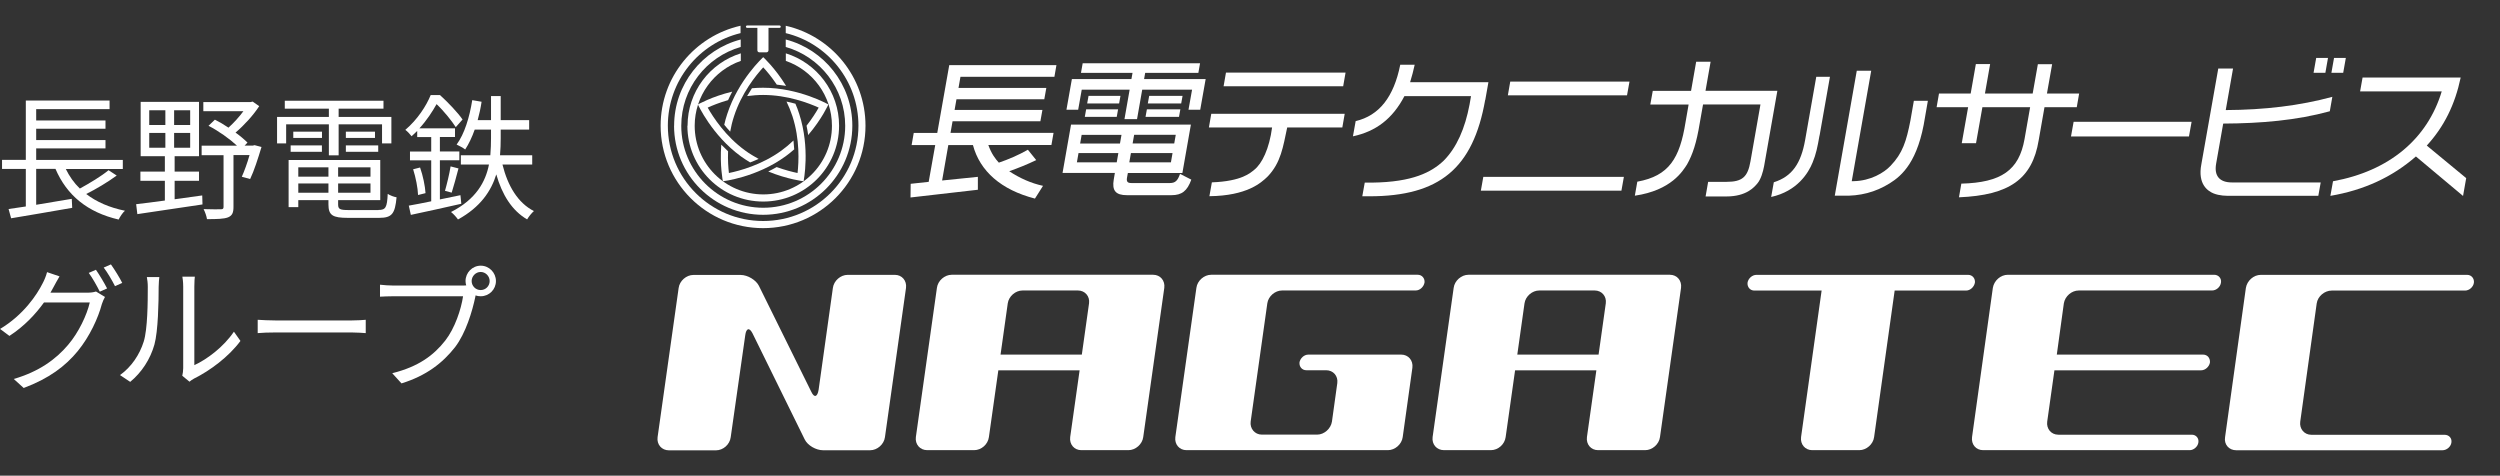 <?xml version="1.0" encoding="UTF-8"?><svg id="_レイヤー_2" xmlns="http://www.w3.org/2000/svg" viewBox="0 0 294.34 56"><rect x="0" y="0" width="294.34" height="56" fill="#333333" stroke="none"/><defs><style>.cls-1{fill:none;}.cls-1,.cls-2{stroke-width:0px;}.cls-2{fill:#fff;}</style></defs><g id="_ヘッダーとフッター"><rect class="cls-1" x="74.34" width="220" height="56"/><path class="cls-2" d="M99.81,32.36h5.55c.83,0,1.42.68,1.31,1.54l-2.48,17.57c-.11.85-.91,1.54-1.74,1.54h-5.55c-.83,0-1.82-.57-2.16-1.28l-6.15-12.5c-.37-.71-.74-.6-.85.26l-1.71,11.99c-.11.85-.88,1.54-1.74,1.54h-5.53c-.85,0-1.45-.68-1.34-1.54l2.48-17.57c.11-.85.91-1.54,1.74-1.54h5.55c.85,0,1.82.6,2.16,1.28l6.18,12.5c.34.71.71.6.85-.26l1.68-11.99c.11-.85.91-1.54,1.74-1.54"/><path class="cls-2" d="M127.11,43.6h-9.57l-1.11,7.86c-.11.85-.88,1.54-1.74,1.54h-5.52c-.85,0-1.45-.68-1.34-1.54l2.48-17.57c.11-.85.91-1.54,1.74-1.54h23.72c.83,0,1.42.68,1.31,1.54l-2.48,17.57c-.11.85-.91,1.54-1.74,1.54h-5.55c-.83,0-1.42-.68-1.31-1.54l1.11-7.86ZM117.8,41.75h9.57l.85-6.04c.11-.83-.48-1.51-1.31-1.51h-6.52c-.83,0-1.62.68-1.74,1.51l-.85,6.04Z"/><path class="cls-2" d="M152.99,42.69c.09-.51.54-.94,1.05-.94h10.94c.82,0,1.42.68,1.31,1.54l-1.14,8.17c-.11.85-.91,1.54-1.74,1.54h-23.72c-.83,0-1.42-.68-1.31-1.54l2.48-17.57c.11-.85.91-1.54,1.74-1.54h24.32c.51,0,.85.43.8.91-.09.51-.54.94-1.05.94h-15.72c-.83,0-1.62.68-1.74,1.51l-1.96,13.92c-.11.82.48,1.54,1.31,1.54h6.52c.83,0,1.62-.71,1.74-1.54l.63-4.53c.11-.83-.48-1.51-1.31-1.51h-2.34c-.51,0-.85-.43-.8-.91"/><path class="cls-2" d="M187.95,43.6h-9.57l-1.11,7.86c-.11.85-.88,1.54-1.74,1.54h-5.52c-.85,0-1.45-.68-1.34-1.54l2.48-17.57c.11-.85.91-1.54,1.74-1.54h23.72c.83,0,1.42.68,1.31,1.54l-2.48,17.57c-.11.85-.91,1.54-1.74,1.54h-5.55c-.83,0-1.42-.68-1.31-1.54l1.11-7.86ZM178.64,41.75h9.57l.85-6.04c.11-.83-.48-1.51-1.31-1.51h-6.52c-.83,0-1.62.68-1.74,1.51l-.85,6.04Z"/><path class="cls-2" d="M231.47,34.21h-8.4l-2.42,17.25c-.11.85-.91,1.54-1.74,1.54h-5.55c-.82,0-1.42-.68-1.31-1.54l2.42-17.25h-7.92c-.51,0-.86-.43-.8-.94.08-.48.54-.91,1.05-.91h24.92c.51,0,.85.43.8.91-.09.51-.54.94-1.05.94"/><path class="cls-2" d="M259.11,43.6h-17.23l-.85,6.04c-.11.82.45,1.54,1.31,1.54h15.72c.48,0,.85.4.77.91-.06.48-.54.91-1.02.91h-24.32c-.85,0-1.42-.68-1.31-1.54l2.45-17.57c.14-.85.91-1.54,1.77-1.54h24.29c.51,0,.88.43.8.91-.06.51-.54.94-1.05.94h-15.69c-.85,0-1.62.68-1.76,1.51l-.83,6.04h17.23c.51,0,.85.43.8.94-.09.48-.54.91-1.05.91"/><path class="cls-2" d="M290.22,34.21h-15.69c-.85,0-1.65.68-1.77,1.51l-1.94,13.93c-.11.82.46,1.54,1.31,1.54h15.69c.51,0,.88.4.8.91-.06.48-.54.91-1.05.91h-24.29c-.85,0-1.45-.68-1.31-1.54l2.45-17.57c.14-.85.91-1.54,1.76-1.54h24.29c.51,0,.85.43.8.91-.06.51-.54.94-1.05.94"/><path class="cls-2" d="M124.14,9.04h-11.06l-.23,1.31h10.34l-.24,1.34h-10.34l-.22,1.25h10.34l-.24,1.34h-10.34l-.24,1.36h12.13l-.25,1.43h-7.43c.37,1.04.84,1.65,1.24,2.08,1.14-.39,2.29-.88,3.42-1.52l.98,1.22c-1.04.5-2.1.93-3.18,1.31,1.25.82,2.56,1.41,3.98,1.72l-.95,1.5c-3.97-1.02-6.48-3.22-7.3-6.3h-2.9l-.73,4.17,4.21-.43v1.52s-7.93.91-7.93.91l.02-1.61,2.12-.23.77-4.33h-2.78l.25-1.43h2.77l1.41-7.98h12.62l-.24,1.38Z"/><path class="cls-2" d="M137.86,19.11h-4.9l.19-1.09h4.9l-.19,1.09ZM141.28,7.45h-13.81l-.2,1.13h6.07l-.13.73h-7.01l-.64,3.61h1.38l.42-2.36h5.64l-.61,3.47h1.48l.61-3.47h5.87l-.42,2.36h1.38l.64-3.61h-7.25l.13-.73h6.26l.2-1.13ZM131.92,11.29h-3.76l-.16.89h3.76l.16-.89ZM131.64,12.87h-3.76l-.16.89h3.76l.16-.89ZM139.24,11.29h-3.94l-.16.89h3.93l.16-.89ZM138.96,12.87h-3.93l-.16.89h3.94l.16-.89ZM140.22,14.67h-14.12l-1,5.69h6.16l-.13.77c-.23,1.32.23,1.85,1.55,1.85h5.24c1.23,0,1.86-.5,2.34-1.83l-1.33-.68c-.27.81-.57,1.08-1.18,1.08h-4.56c-.45,0-.58-.18-.5-.63l.1-.55h6.42l1-5.69ZM138.25,16.89h-4.9l.18-1.02h4.9l-.18,1.02ZM132.04,15.88l-.18,1.02h-4.69l.18-1.02h4.69ZM126.98,18.02h4.69l-.19,1.09h-4.69l.19-1.09Z"/><path class="cls-2" d="M158.42,8.55l-.28,1.61h-14.08l.28-1.61h14.08ZM158.32,13.4l-.28,1.61h-6.49c-.48,2.22-.72,4.15-2.33,5.8-.74.71-2.4,2.24-6.83,2.29l.29-1.63c3.55-.13,4.55-1.13,4.98-1.47.93-.73,1.78-2.49,2.11-4.99h-7.44l.28-1.61h15.71Z"/><path class="cls-2" d="M174.86,11.76c-1.42,8.06-5.38,11.35-13.63,11.35h-.84l.29-1.61h.89c4.79-.06,6.97-1.24,8.38-2.56,1.56-1.56,2.54-3.83,3.07-6.64l.17-.98h-7.84c-1.4,2.67-3.35,4.15-6.06,4.73l.32-1.79c2.78-.66,4.49-2.85,5.25-6.64h1.7c-.14.66-.32,1.34-.54,2.06h9.22l-.37,2.09Z"/><path class="cls-2" d="M191.85,9.61l-.29,1.61h-14.03l.28-1.61h14.03ZM191.19,20.82l-.29,1.63h-16.55l.29-1.63h16.55Z"/><path class="cls-2" d="M199.1,10.69l.6-3.42h1.7l-.6,3.42h8.46l-1.56,8.86c-.13.7-.38,1.54-.77,2.02-.39.47-1.31,1.56-3.67,1.56h-2.45l.3-1.72h2.16c1.86,0,2.5-.57,2.82-2.4l1.18-6.71h-6.76l-.39,2.2c-.37,2.29-.83,3.69-1.5,4.87-.49.75-1.83,3.04-6.14,3.67l.29-1.65c3.74-.68,5-2.75,5.68-7.01l.36-2.07h-4.51l.29-1.61h4.51Z"/><path class="cls-2" d="M214.22,15.96c-.23,1.32-.4,2.18-.81,3.17-.5,1.24-1.81,3.38-4.88,4.06l.31-1.73c2.16-.68,3.2-2.22,3.69-4.98l1.31-7.44h1.61l-1.22,6.92ZM218.01,21.33h.22c2.01-.03,3.6-1,4.36-1.81,1.42-1.48,1.86-2.91,2.33-5.3l.41-2.35h1.65l-.33,1.9c-.8,5.23-2.7,6.91-4.17,7.82-1.67,1.04-3.49,1.52-5.59,1.45h-.87l2.59-14.71h1.7l-2.29,12.99Z"/><path class="cls-2" d="M232.02,11.01l.61-3.47h1.68l-.61,3.47h5.62l.61-3.45h1.68l-.61,3.45h3.79l-.28,1.61h-3.8l-.68,3.88c-.76,4.62-3.49,6.48-9.39,6.73l.28-1.61c4.71-.12,6.79-1.58,7.44-5.24l.66-3.76h-5.62l-.75,4.24h-1.68l.75-4.24h-3.71l.28-1.61h3.7Z"/><polygon class="cls-2" points="257.72 16.07 243.83 16.07 244.14 14.34 258.03 14.34 257.72 16.07"/><path class="cls-2" d="M262.03,12.96c4.58-.02,8.75-.52,12.57-1.56l-.3,1.7c-3.91,1.07-8.09,1.43-12.55,1.45l-.83,4.71c-.26,1.45.4,2.22,1.86,2.22h10.45l-.28,1.57h-10.14c-.77.02-1.49,0-2.2-.28-.65-.27-1.89-1.06-1.43-3.44l1.99-11.26h1.74l-.86,4.89ZM273.79,8.57h-1.4l.31-1.75h1.39l-.31,1.75ZM275.88,8.57h-1.39l.31-1.75h1.39l-.31,1.75Z"/><path class="cls-2" d="M289.71,9.13c-.67,3.19-1.95,5.78-3.99,8.01l4.64,3.83-.37,2.1-5.55-4.65c-2.81,2.45-6.14,3.97-10.07,4.64l.31-1.72c6.6-1.2,11.11-4.97,12.8-10.58h-9.61l.29-1.63h11.56Z"/><path class="cls-2" d="M80.93,14.8c0,4.93,4,8.93,8.93,8.93s8.93-4,8.93-8.93c0-4.01-2.64-7.39-6.27-8.52v.89c3.16,1.1,5.43,4.1,5.43,7.64,0,4.46-3.62,8.08-8.08,8.08s-8.08-3.62-8.08-8.08c0-3.53,2.27-6.54,5.43-7.64v-.89c-3.63,1.13-6.27,4.52-6.27,8.52"/><path class="cls-2" d="M79.36,14.8c0,5.79,4.71,10.49,10.49,10.49s10.5-4.71,10.5-10.49c0-4.87-3.34-8.98-7.84-10.15v.88c4.04,1.16,7,4.88,7,9.28,0,5.32-4.33,9.65-9.65,9.65s-9.65-4.33-9.65-9.65c0-4.4,2.96-8.12,7-9.28v-.88c-4.51,1.18-7.84,5.28-7.84,10.15"/><path class="cls-2" d="M92.51,3.03v.87c4.91,1.19,8.56,5.62,8.56,10.9,0,6.19-5.02,11.22-11.22,11.22s-11.22-5.02-11.22-11.22c0-5.28,3.65-9.71,8.56-10.9v-.87c-5.38,1.21-9.41,6.02-9.41,11.77,0,6.66,5.4,12.06,12.06,12.06s12.06-5.4,12.06-12.06c0-5.75-4.02-10.56-9.41-11.77"/><path class="cls-2" d="M91.77,3.28h-1.29v2.64c0,.13-.11.24-.23.24h-.85c-.13,0-.23-.1-.23-.24v-2.64h-1.21c-.08,0-.14-.07-.14-.14,0-.07.06-.14.14-.14h3.82c.08,0,.14.07.14.14,0,.08-.06.14-.14.14"/><path class="cls-2" d="M93.64,12.19c.17.39.33.8.46,1.23,1.31,4.04.51,7.92.51,7.92,0,0-1.87-.21-4.16-1.15.33-.16.66-.33.99-.52,1,.36,1.87.58,2.46.7.15-1.29.28-3.97-.6-6.68-.2-.61-.44-1.19-.7-1.73.36.07.71.16,1.04.25"/><path class="cls-2" d="M87.99,11.31c.6-.08,1.22-.13,1.86-.13,2.85,0,5.35.95,6.54,1.49-.3.53-.77,1.29-1.43,2.13.08.37.14.74.19,1.1,1.61-1.88,2.38-3.6,2.38-3.6,0,0-3.44-1.97-7.69-1.97-.45,0-.88.02-1.31.06-.19.29-.37.59-.56.91"/><path class="cls-2" d="M93.5,17.59c-.32.28-.66.56-1.02.82-3.43,2.49-7.37,2.93-7.37,2.93,0,0-.38-1.84-.19-4.31.25.26.52.52.8.78-.04,1.06.03,1.96.1,2.56,1.28-.26,3.86-.96,6.17-2.63.52-.38,1-.78,1.43-1.2.04.37.07.72.09,1.07"/><path class="cls-2" d="M91.44,9.94c-.59-.88-1.17-1.57-1.58-2.01-.88.96-2.56,3.04-3.44,5.76-.2.61-.35,1.22-.45,1.81-.25-.27-.48-.54-.7-.81.09-.42.21-.84.35-1.26,1.31-4.04,4.24-6.7,4.24-6.7h0s1.39,1.27,2.69,3.38c-.36-.06-.73-.11-1.11-.15"/><path class="cls-2" d="M88.33,19.13c-.37-.22-.73-.46-1.1-.72-3.43-2.5-5.06-6.11-5.06-6.11,0,0,1.64-.94,4.04-1.51-.17.32-.33.66-.49,1-1.02.29-1.85.63-2.4.88.64,1.13,2.1,3.38,4.41,5.05.52.38,1.06.71,1.59.99-.34.15-.67.29-.99.41"/><path class="cls-2" d="M13.75,20.66c-1.06.78-2.43,1.6-3.6,2.18,1.22.94,2.74,1.6,4.56,1.97-.26.22-.59.72-.74,1.04-3.67-.85-6.1-2.85-7.44-5.97h-2.27v4.23c1.33-.22,2.79-.46,4.19-.7l.05,1.06c-2.55.45-5.28.91-7.19,1.23l-.3-1.09c.58-.08,1.28-.19,2.03-.3v-4.42H.24v-1.07h2.8v-6.98h9.86v1.01H4.26v1.33h8.16v.98H4.26v1.33h8.16v.98H4.26v1.36h10.2v1.07h-6.71c.42.86.96,1.63,1.65,2.3,1.14-.62,2.55-1.47,3.38-2.16l.98.64Z"/><path class="cls-2" d="M20.56,23.46c1.06-.14,2.16-.29,3.25-.45l.03,1.06c-2.75.42-5.67.83-7.67,1.14l-.14-1.17c.93-.1,2.1-.26,3.38-.43v-2.32h-2.88v-1.09h2.88v-1.81h-2.85v-6.4h6.87v6.4h-2.87v1.81h2.87v1.09h-2.87v2.18ZM17.57,14.72h1.9v-1.74h-1.9v1.74ZM17.57,17.39h1.9v-1.74h-1.9v1.74ZM22.39,12.98h-1.89v1.74h1.89v-1.74ZM22.39,15.65h-1.89v1.74h1.89v-1.74ZM30.79,17.3c-.4,1.33-.88,2.83-1.34,3.78l-.98-.27c.29-.64.64-1.6.91-2.55h-1.89v6.1c0,.67-.14,1.02-.64,1.23-.48.19-1.3.21-2.48.21-.05-.35-.22-.83-.4-1.18.94.03,1.78.03,2.03.02.26,0,.32-.08.32-.3v-6.07h-2.58v-1.12h4.16c-.86-.8-2.16-1.73-3.35-2.34l.75-.72c.53.26,1.07.58,1.6.94.62-.56,1.26-1.26,1.76-1.94h-4.72v-1.07h5.55l.26-.06.77.54c-.7,1.07-1.76,2.24-2.79,3.11.56.4,1.06.83,1.41,1.18l-.34.35h.98l.19-.05.8.21Z"/><path class="cls-2" d="M38.72,14.64h-5.03v2.24h-1.07v-3.11h6.1v-.98h-5.19v-.93h11.62v.93h-5.28v.98h6.21v3.11h-1.1v-2.24h-5.11v3.65h-1.15v-3.65ZM44.56,24.72c.85,0,1.01-.29,1.09-1.89.27.18.7.34,1.04.4-.18,1.94-.54,2.42-2.05,2.42h-3.68c-1.79,0-2.29-.3-2.29-1.58v-.51h-3.55v.83h-1.14v-5.55h10.79v4.72h-4.96v.51c0,.54.19.66,1.2.66h3.55ZM34.22,17.12h3.68v.75h-3.68v-.75ZM37.91,16.24h-3.38v-.74h3.38v.74ZM35.12,19.7v1.1h3.55v-1.1h-3.55ZM38.67,22.69v-1.09h-3.55v1.09h3.55ZM43.62,19.7h-3.81v1.1h3.81v-1.1ZM43.62,22.69v-1.09h-3.81v1.09h3.81ZM44.15,15.5v.74h-3.43v-.74h3.43ZM40.72,17.12h3.81v.75h-3.81v-.75Z"/><path class="cls-2" d="M54.32,23.99c-2.1.48-4.31.96-5.95,1.31l-.24-1.09c.74-.13,1.65-.3,2.64-.51v-4.82h-2.5v-1.04h2.5v-1.7h-1.65v-.72c-.21.21-.43.42-.66.62-.18-.24-.53-.61-.74-.75,1.44-1.22,2.47-2.83,2.99-4.1h1.09c.94.85,2.11,2.08,2.66,2.88l-.8.9c-.46-.72-1.39-1.89-2.26-2.71-.48.86-1.14,1.89-2.02,2.85h4.19v1.02h-1.78v1.7h2.29v1.04h-2.29v4.61c.78-.16,1.62-.34,2.42-.5l.1.99ZM49.46,19.73c.34.96.59,2.19.64,3.01l-.88.22c-.03-.83-.27-2.06-.58-3.03l.82-.21ZM52.39,22.47c.22-.77.53-2.03.66-2.88l.93.24c-.26.98-.56,2.11-.8,2.85l-.78-.21ZM59.16,19.38c.62,2.5,1.81,4.51,3.7,5.47-.26.22-.62.67-.8.98-1.79-1.04-2.95-2.91-3.63-5.3-.59,1.94-1.86,3.86-4.51,5.31-.16-.24-.53-.66-.82-.88,2.96-1.5,4.07-3.57,4.47-5.59h-3.31v-1.09h3.47c.06-.7.08-1.39.08-2.03v-.99h-1.92c-.32.9-.69,1.68-1.12,2.34-.22-.18-.72-.45-1.01-.58.93-1.26,1.52-3.22,1.84-5.23l1.1.19c-.11.74-.27,1.47-.46,2.16h1.57v-2.83h1.14v2.83h3.35v1.12h-3.35v.99c0,.66-.02,1.33-.08,2.03h3.79v1.09h-3.49Z"/><path class="cls-2" d="M10.26,34.46c.43,0,.78-.05,1.04-.14l1.06.64c-.13.22-.29.59-.37.85-.43,1.62-1.41,3.78-2.83,5.52-1.46,1.78-3.38,3.23-6.37,4.35l-1.17-1.06c2.95-.86,4.95-2.3,6.4-4.02,1.25-1.46,2.22-3.54,2.55-4.99h-5.39c-.98,1.36-2.3,2.79-4.07,3.94l-1.1-.82c2.75-1.65,4.32-3.99,5.03-5.41.16-.29.4-.86.5-1.28l1.47.5c-.26.42-.54.96-.7,1.25-.11.22-.24.45-.37.67h4.34ZM11.3,31.77c.4.58.98,1.54,1.31,2.19l-.86.38c-.32-.64-.86-1.62-1.3-2.21l.85-.37ZM13.06,31.13c.42.59,1.04,1.58,1.33,2.18l-.85.38c-.35-.69-.88-1.6-1.33-2.19l.85-.37Z"/><path class="cls-2" d="M14.13,44.16c1.34-.96,2.3-2.39,2.79-3.94.46-1.47.48-4.66.48-6.43,0-.48-.05-.83-.11-1.17h1.47c-.02.19-.08.67-.08,1.15,0,1.78-.06,5.2-.5,6.8-.48,1.71-1.5,3.28-2.85,4.39l-1.2-.8ZM21.46,44.24c.06-.26.11-.58.11-.9v-9.59c0-.61-.08-1.06-.1-1.18h1.47c-.02.13-.06.58-.06,1.18v9.24c1.47-.67,3.44-2.13,4.66-3.94l.77,1.09c-1.38,1.87-3.6,3.51-5.46,4.43-.24.13-.38.24-.54.37l-.85-.7Z"/><path class="cls-2" d="M30.34,37.65c.48.03,1.33.08,2.22.08h8.77c.8,0,1.38-.05,1.73-.08v1.57c-.32-.02-.99-.08-1.71-.08h-8.79c-.88,0-1.73.03-2.22.08v-1.57Z"/><path class="cls-2" d="M54.36,33.62c.16,0,.34,0,.53-.02-.05-.16-.08-.34-.08-.51,0-.99.8-1.81,1.79-1.81s1.79.82,1.79,1.81-.8,1.79-1.79,1.79c-.21,0-.42-.03-.61-.1l-.03.18c-.35,1.68-1.12,4.26-2.38,5.91-1.47,1.87-3.38,3.36-6.31,4.27l-1.09-1.2c3.11-.77,4.9-2.13,6.24-3.84,1.14-1.46,1.87-3.68,2.1-5.22h-8.2c-.62,0-1.18.03-1.58.05v-1.41c.43.05,1.07.1,1.6.1h8.02ZM57.65,33.09c0-.58-.48-1.07-1.06-1.07s-1.06.5-1.06,1.07.46,1.06,1.06,1.06,1.06-.48,1.06-1.06Z"/></g></svg>